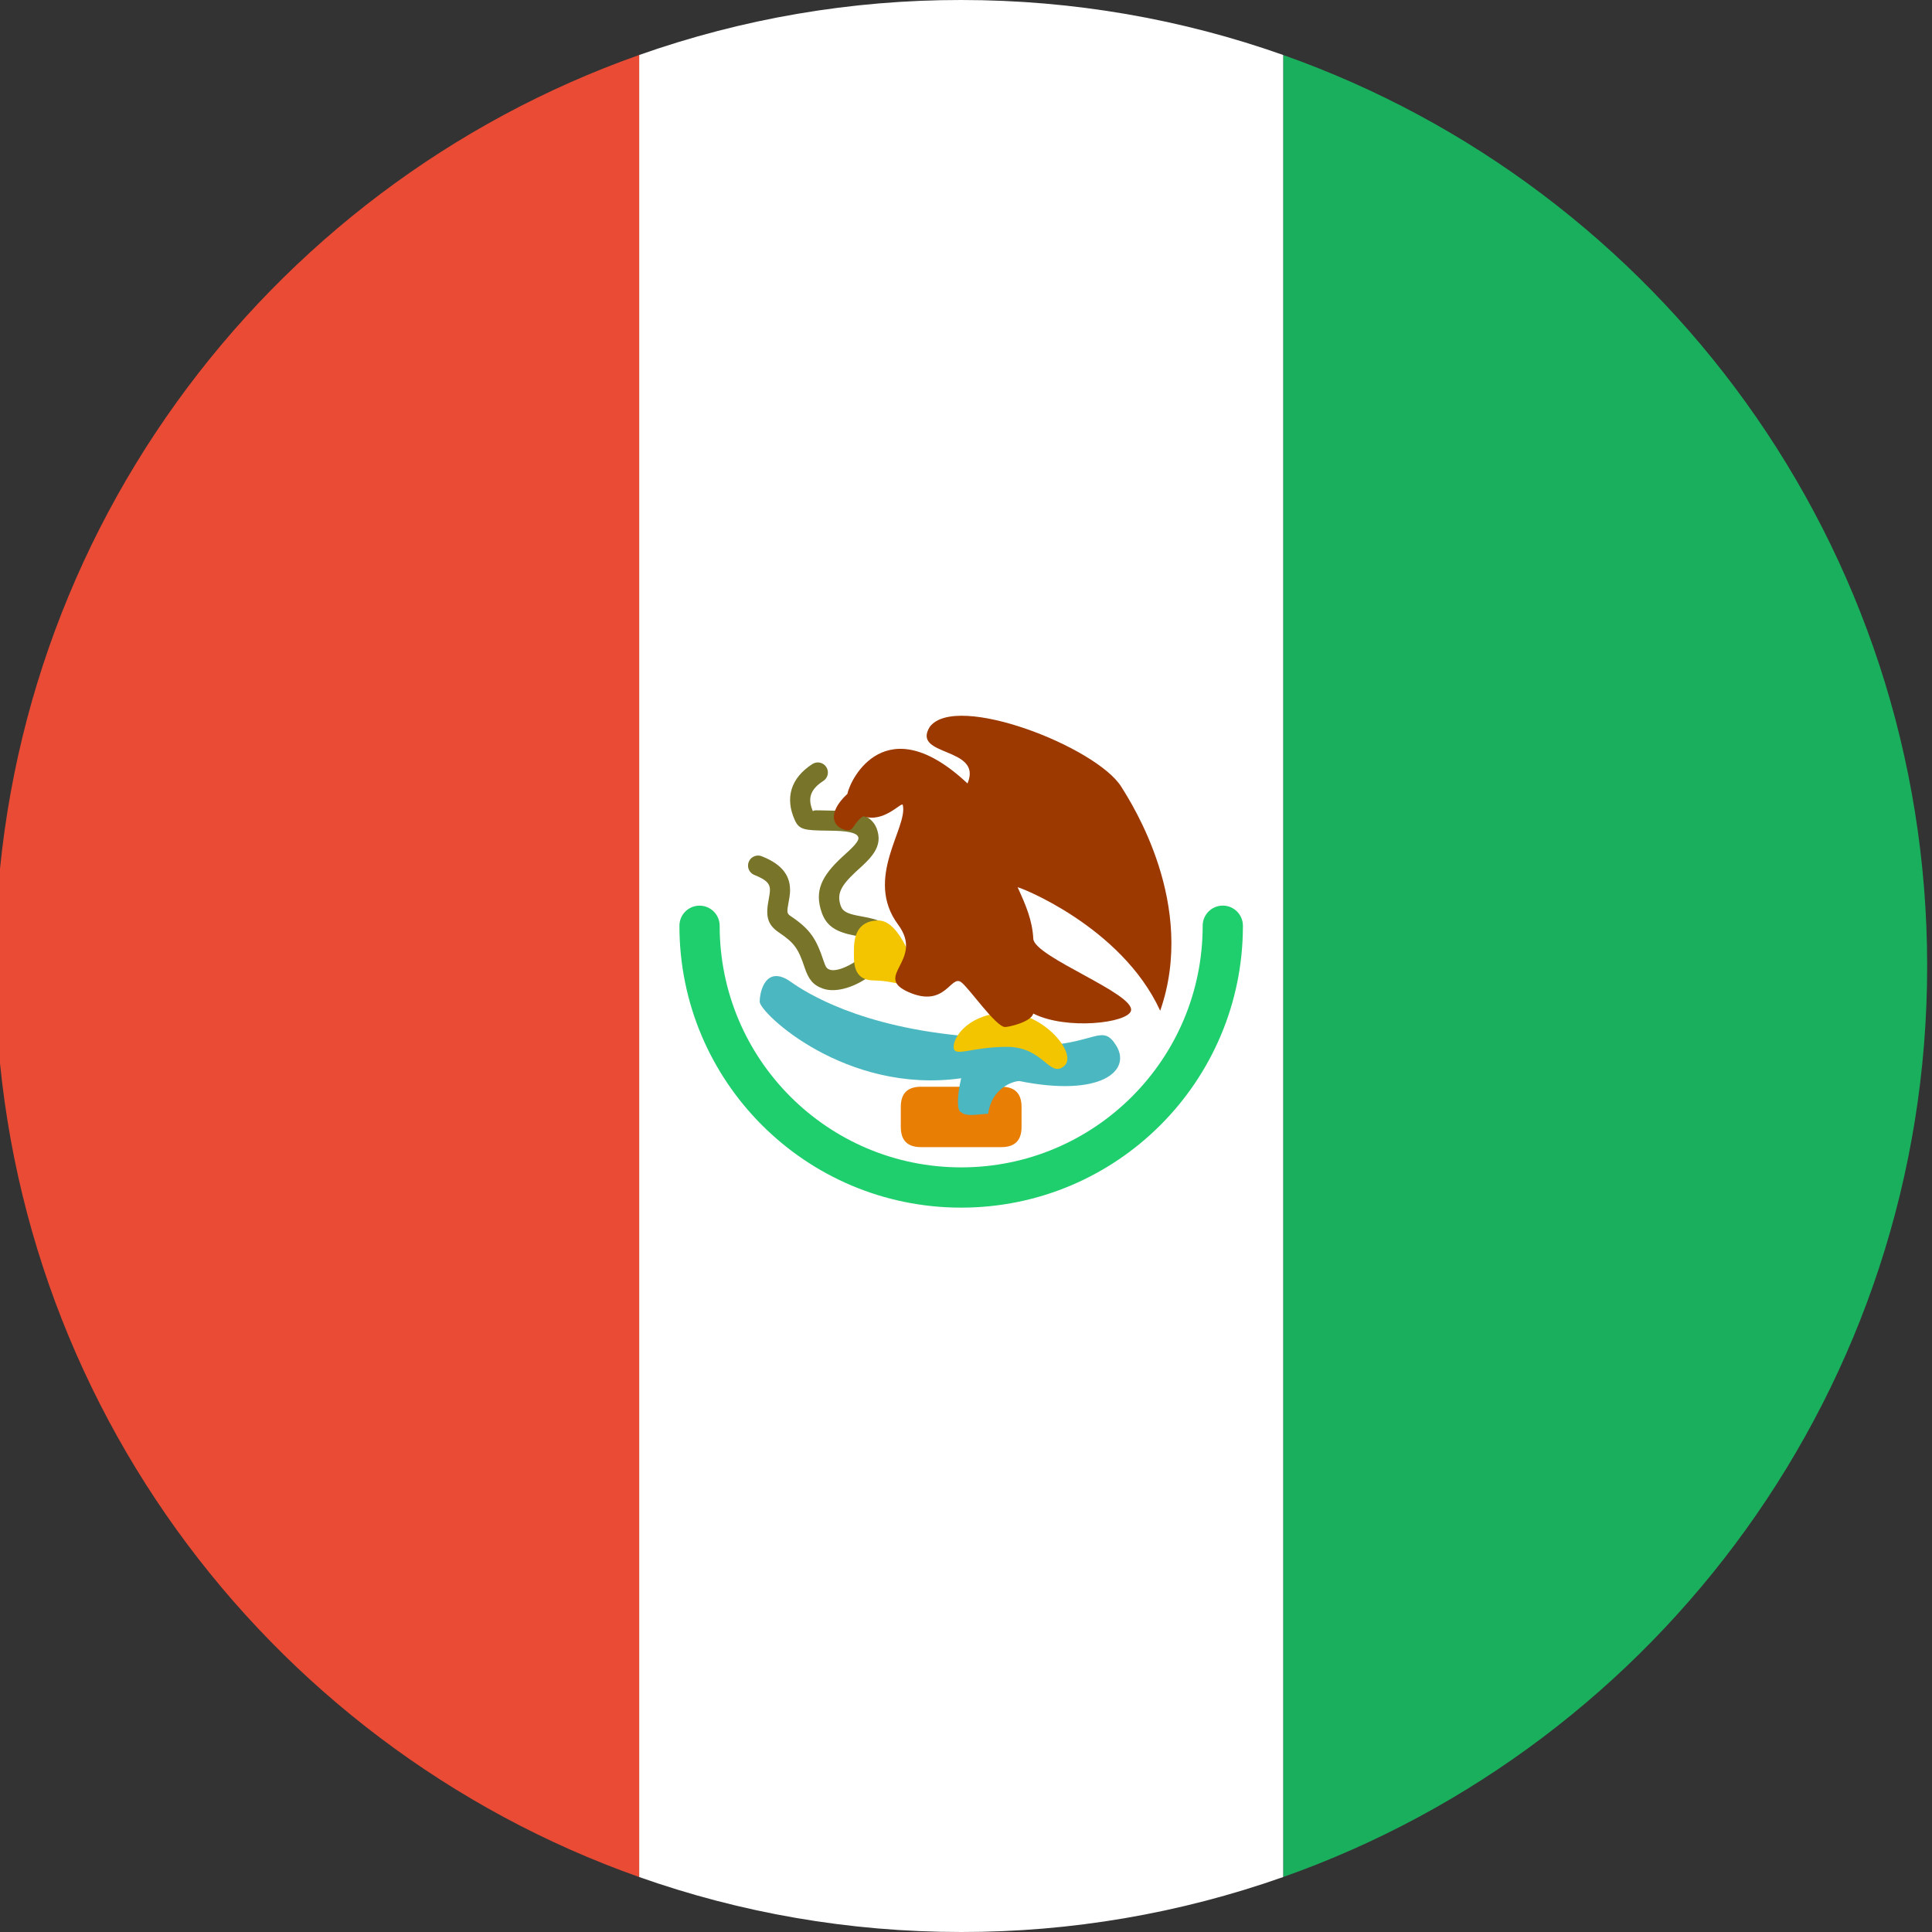 <?xml version="1.0" encoding="utf-8"?>
<!-- Generator: Adobe Illustrator 16.0.0, SVG Export Plug-In . SVG Version: 6.00 Build 0)  -->
<!DOCTYPE svg PUBLIC "-//W3C//DTD SVG 1.1//EN" "http://www.w3.org/Graphics/SVG/1.1/DTD/svg11.dtd">
<svg version="1.1" id="图层_3" xmlns="http://www.w3.org/2000/svg" xmlns:xlink="http://www.w3.org/1999/xlink" x="0px" y="0px"
	 width="200px" height="200px" viewBox="0 0 200 200" enable-background="new 0 0 200 200" xml:space="preserve">
<rect x="0" y="0" width="200" height="200" fill="#333333" stroke="none"/>
<path fill="#1AAF5D" d="M132.833,194.309V5.692C171.675,19.417,199.5,56.458,199.5,100
	C199.5,143.541,171.675,180.584,132.833,194.309z"/>
<path fill="#FFFFFF" d="M132.833,5.692v188.617c-10.706,3.778-21.979,5.703-33.333,5.691c-11.688,0-22.908-2.004-33.334-5.691V5.692
	C76.873,1.913,88.146-0.012,99.5,0C111.188,0,122.408,2.004,132.833,5.692z"/>
<path fill="#E94B35" d="M66.166,5.692v188.617C27.325,180.584-0.5,143.541-0.5,100C-0.5,56.458,27.325,19.417,66.166,5.692z"/>
<path fill="#78742A" d="M84.066,79.112c-2.188,1.429-2.829,3.471-1.791,5.779c0.449,0.996,0.975,1.071,3.366,1.096l0.875,0.017
	c1.608,0.054,2.279,0.3,2.346,0.717c0.029,0.163-0.075,0.396-0.417,0.783c-0.18,0.199-0.369,0.39-0.566,0.571l-0.713,0.654
	c-2.096,1.946-2.891,3.496-2.096,5.75c0.509,1.442,1.559,2.014,3.363,2.363l0.471,0.083c1.063,0.196,1.354,0.321,1.408,0.483
	c0.32,0.971-3.117,3.43-4.43,2.967c-0.304-0.108-0.404-0.25-0.62-0.892c-0.763-2.288-1.358-3.271-3.438-4.667
	c-0.362-0.241-0.384-0.396-0.192-1.4c0.084-0.457,0.125-0.695,0.146-0.995c0.112-1.667-0.733-2.904-2.863-3.758
	c-0.521-0.243-1.141-0.017-1.383,0.505c-0.243,0.522-0.017,1.142,0.505,1.384c0.032,0.015,0.065,0.029,0.1,0.041
	c1.321,0.533,1.612,0.958,1.563,1.688c-0.013,0.188-0.042,0.367-0.112,0.75c-0.338,1.75-0.213,2.658,1.078,3.521
	c1.613,1.083,1.988,1.704,2.625,3.597c0.396,1.191,0.847,1.82,1.896,2.191c2.791,0.987,8.033-2.768,7.104-5.584
	c-0.399-1.208-1.179-1.541-3.016-1.875l-0.446-0.083c-1.146-0.221-1.604-0.471-1.792-1.009c-0.441-1.241,0-2.092,1.542-3.529
	l0.726-0.667c0.283-0.267,0.504-0.488,0.699-0.708c0.717-0.808,1.066-1.592,0.917-2.5c-0.304-1.833-1.779-2.375-4.333-2.458
	c-0.307-0.01-0.614-0.018-0.922-0.021c-1.008-0.008-1.591-0.092-1.491,0.129c-0.608-1.354-0.313-2.3,1.034-3.179
	c0.489-0.301,0.642-0.943,0.34-1.433c-0.301-0.49-0.943-0.643-1.434-0.341C84.1,79.09,84.082,79.101,84.066,79.112L84.066,79.112z"
	/>
<path fill="#F2C500" d="M90.5,101.5c2.305,0,4.367,1.146,4.367,0c0-1.154-1.634-6.213-3.934-6.213c-2.301,0-2.533,1.896-2.533,3.042
	c0,1.154-0.2,3.167,2.1,3.167V101.5z"/>
<path fill="#E87E04" d="M95.334,112.5h8.332c1.39,0,2.084,0.694,2.084,2.084v2.082c0,1.39-0.694,2.084-2.084,2.084h-8.332
	c-1.39,0-2.084-0.694-2.084-2.084v-2.082C93.25,113.194,93.944,112.5,95.334,112.5L95.334,112.5z"/>
<path fill="#4BB7C0" d="M99.5,111.621c-0.459,1.92-0.43,3.445,0,3.508c0.483,0.533,2.029,0.176,2.796,0.167
	c0.329-2.592,2.524-3.396,3.241-3.384c8.384,1.691,11.646-1.045,10.009-3.679c-1.399-2.25-2.112-0.3-7.438,0
	c-1.771,0.096-4.875-0.704-7.726-0.938c-11.404-0.925-17.041-4.608-18.516-5.654c-2.529-1.792-3.221,0.904-3.221,2.059
	C78.646,104.85,87.533,113.296,99.5,111.621L99.5,111.621z"/>
<path fill="#F2C500" d="M104.25,108.371c3.779,0,4.358,3.232,5.887,2.008c1.529-1.229-2.107-5.533-5.887-5.533
	c-3.783,0-5.533,2.375-5.533,3.525S100.467,108.371,104.25,108.371z"/>
<path fill="#9C3900" d="M104.05,106.316c0.375,0,2.663-0.504,2.917-1.392c3.434,1.737,9.791,0.979,10.112-0.292
	c0.446-1.771-10.013-5.566-10.112-7.453c-0.1-1.904-0.768-3.479-1.621-5.321c-0.066-0.149,10.729,3.979,14.758,12.774
	c3.817-10.967-2.916-21.408-4.029-23.187c-2.558-4.104-17.082-9.808-19.82-6.212c-1.958,3.137,5.533,2.025,3.9,5.871
	c-8.438-7.921-12.138-0.471-12.43,1.075c-2.217,2.042-1.491,3.587,0,3.771c0.672,0.083,0.667-0.863,1.654-1.455
	c2.104,0.75,3.979-1.55,4.075-1.17c0.583,2.313-4.058,7.583-0.479,12.396c2.771,3.725-2.699,5.334,1.1,6.992
	c3.801,1.662,4.334-1.838,5.426-1.038C100.342,102.3,103.092,106.316,104.05,106.316z"/>
<path fill="#1FCE6D" d="M70.334,95.834c-0.008,16.107,13.045,29.172,29.152,29.18c16.109,0.007,29.173-13.046,29.18-29.154
	c0-0.008,0-0.018,0-0.025c0.002-1.151-0.931-2.085-2.081-2.086s-2.084,0.932-2.085,2.082c0,0.001,0,0.002,0,0.004
	c0.007,13.807-11.181,25.005-24.988,25.012c-13.807,0.006-25.005-11.181-25.012-24.988c0-0.008,0-0.016,0-0.023
	c-0.001-1.151-0.935-2.083-2.085-2.082C71.266,93.753,70.334,94.684,70.334,95.834z"/>
</svg>
